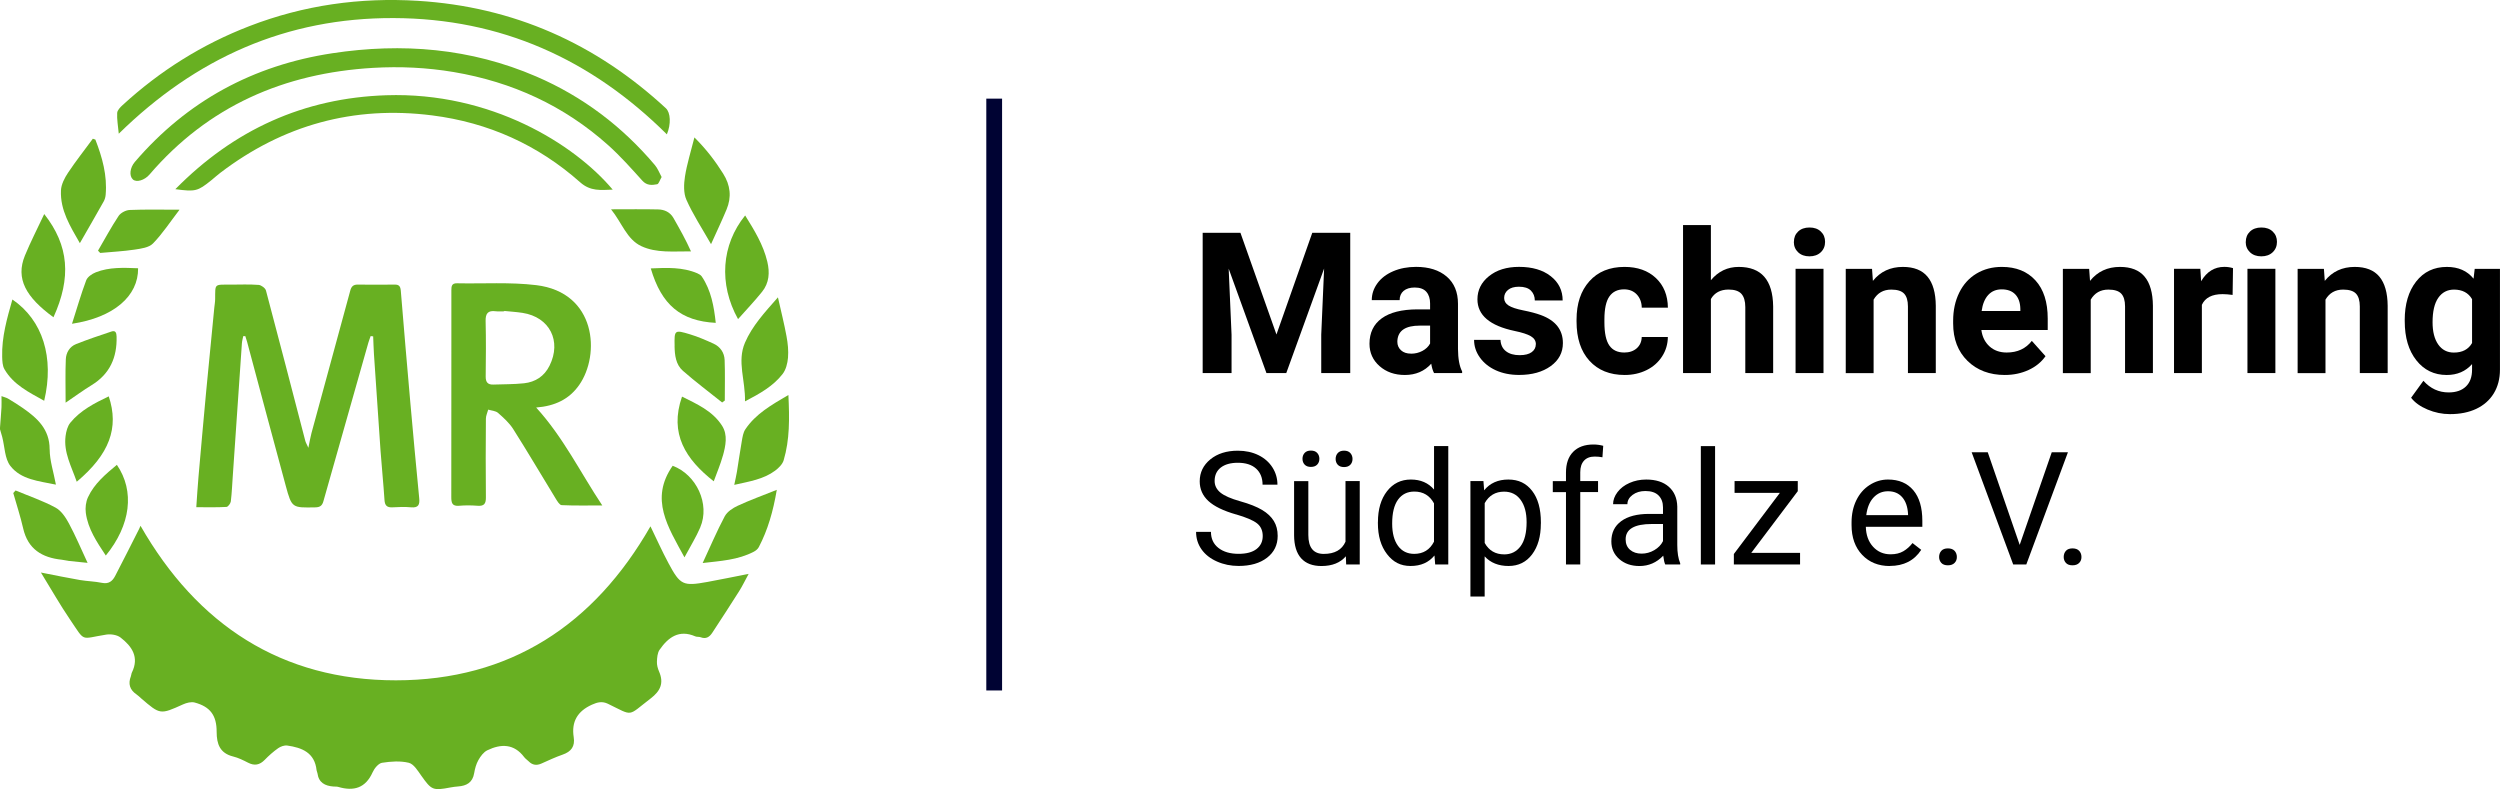 <?xml version="1.0" encoding="UTF-8"?> <svg xmlns="http://www.w3.org/2000/svg" id="Ebene_2" viewBox="0 0 633.63 200.02"><defs><style>.cls-1{fill:#68b022;}.cls-2{fill:#000333;}</style></defs><g id="Ebene_2-2"><g id="Ebene_1-2"><g><path class="cls-1" d="m12.58,113.89c0-5.11-3.1-7.89-6.76-10.45-1.22-.86-2.5-1.64-3.78-2.41-.4-.24-.89-.34-1.66-.63,0,1.15.04,1.98,0,2.81-.1,1.74-.25,3.47-.38,5.2v.39c.19.65.39,1.29.56,1.94.65,2.48.62,5.48,2.06,7.34,2.72,3.51,7.22,3.84,11.55,4.75-.6-3.23-1.57-6.08-1.58-8.93h-.01Z"></path><path class="cls-1" d="m169.45,142.78c-1.65-3.07-3.07-6.26-4.59-9.38-14.28,24.96-35.61,39.02-64.52,39.03-28.98,0-50.36-14.06-64.73-39.17-.13.29-.21.52-.32.74-2.03,4-4.03,8.01-6.11,11.99-.67,1.28-1.61,2.09-3.31,1.74-1.84-.38-3.75-.41-5.6-.72-3.1-.53-6.19-1.18-9.9-1.9,2.64,4.29,4.85,8.2,7.37,11.9,4,5.87,2.49,4.89,9.2,3.83,1.16-.18,2.73.06,3.61.74,2.89,2.23,4.8,4.99,2.87,8.89-.14.28-.13.64-.25.94-.74,1.9-.29,3.41,1.4,4.57.43.29.8.67,1.19,1.01,4.86,4.18,4.84,4.15,10.63,1.54.89-.4,2.07-.71,2.96-.47,3.95,1.07,5.57,3.27,5.56,7.43,0,3.08.82,5.42,4.19,6.25,1.31.32,2.57.95,3.78,1.57,1.63.84,2.94.58,4.21-.72,1.04-1.07,2.17-2.08,3.39-2.94.63-.45,1.58-.79,2.32-.69,3.74.53,6.97,1.8,7.44,6.27.03.25.18.49.22.75.31,2.4,1.92,3.21,4.08,3.37.39.03.8-.02,1.17.09,3.95,1.17,6.94.31,8.74-3.72.44-.99,1.47-2.24,2.38-2.39,2.22-.35,4.63-.52,6.78,0,1.25.31,2.27,2,3.15,3.24,2.6,3.68,2.94,3.87,7.41,3.01.64-.12,1.29-.2,1.93-.25,2.16-.16,3.69-.99,4.08-3.37.19-1.14.51-2.33,1.08-3.33.54-.96,1.32-2.02,2.26-2.47,3.46-1.67,6.75-1.7,9.34,1.74.31.41.77.7,1.14,1.07.94.95,1.99,1.1,3.21.56,1.78-.8,3.56-1.63,5.4-2.27,2.17-.76,3.17-2.09,2.8-4.42-.62-3.94.97-6.59,4.62-8.24,1.42-.64,2.61-.92,4.06-.22,6.58,3.19,4.81,3.25,10.82-1.35,2.48-1.9,3.41-3.9,2.13-6.84-.33-.76-.57-1.65-.54-2.46.04-1.03.12-2.25.68-3.05,2.19-3.16,4.93-5.18,9.05-3.39.4.18.93.06,1.34.22,1.37.54,2.27-.07,2.97-1.15,2.28-3.49,4.56-6.97,6.78-10.49.85-1.34,1.53-2.78,2.43-4.42-3.78.74-7.12,1.44-10.48,2.05-6.14,1.11-6.85.81-9.82-4.72h0Z"></path><path class="cls-1" d="m101.58,73.66c-.09-1.06-.43-1.54-1.51-1.53-3.13.03-6.26.04-9.39,0-1.11-.02-1.62.46-1.9,1.51-3.27,12.05-6.57,24.09-9.84,36.14-.28,1.03-.44,2.09-.78,3.72-.44-.97-.67-1.34-.78-1.75-3.31-12.71-6.59-25.42-9.97-38.11-.16-.62-1.19-1.38-1.86-1.43-2.33-.18-4.69-.08-7.04-.07-4.31,0-3.93-.29-3.98,3.65,0,.71-.14,1.43-.21,2.14-.7,7.18-1.41,14.36-2.09,21.54-.67,7.12-1.29,14.24-1.92,21.36-.22,2.5-.37,5.01-.56,7.72,2.72,0,5.19.07,7.64-.07.41-.02,1.04-.87,1.11-1.39.27-2.19.35-4.4.51-6.6.76-11.16,1.52-22.31,2.3-33.47.04-.61.22-1.21.34-1.82.18,0,.35,0,.53-.01.15.48.32.96.45,1.45,3.27,12.18,6.49,24.37,9.81,36.54,1.52,5.58,1.61,5.52,7.47,5.41,1.2-.02,1.75-.44,2.06-1.56,3.78-13.4,7.58-26.78,11.39-40.17.16-.57.39-1.12.58-1.68.21.02.43.05.64.07.07,1.51.1,3.02.2,4.52.55,8.17,1.09,16.34,1.67,24.51.3,4.15.73,8.29,1,12.44.09,1.43.65,1.94,2.06,1.86,1.56-.1,3.14-.14,4.69,0,1.87.17,2.21-.69,2.05-2.3-.79-8.15-1.55-16.3-2.27-24.46-.83-9.39-1.63-18.78-2.4-28.17h0Z"></path><path class="cls-1" d="m123.74,103.82c.84.26,1.88.3,2.49.83,1.41,1.24,2.86,2.55,3.85,4.11,3.69,5.82,7.18,11.76,10.78,17.64.39.63.96,1.6,1.49,1.63,3.27.15,6.55.08,10.3.08-5.63-8.48-9.86-17.24-16.76-24.82,4.76-.38,8.35-2.08,10.89-5.69,5.42-7.7,4.39-23.49-10.88-25.33-6.62-.8-13.39-.33-20.09-.47-1.35-.03-1.41.8-1.41,1.8.02,3.78,0,7.55,0,11.33,0,13.68.01,27.35-.02,41.03,0,1.46.18,2.39,1.99,2.23,1.55-.14,3.13-.12,4.69,0,1.67.13,2.11-.56,2.09-2.14-.07-6.64-.05-13.28,0-19.93,0-.77.39-1.54.59-2.31h0Zm-.66-22.41c-.05-1.97.59-2.78,2.57-2.52.7.09,1.43.02,2.15.02v-.1c1.55.16,3.11.25,4.65.49,6.87,1.07,9.94,7.14,6.83,13.39-1.34,2.69-3.58,4.13-6.45,4.45-2.58.28-5.19.23-7.79.33-1.4.05-1.95-.6-1.94-2.01.05-4.68.1-9.37-.02-14.05Z"></path><path class="cls-1" d="m37.89,44.24c14.9-17.37,34.14-25.71,56.67-27.04,6.83-.4,13.65-.08,20.43,1.06,14.82,2.51,27.97,8.52,39.17,18.55,3.09,2.77,5.86,5.9,8.65,8.99,1.14,1.26,2.44,1.15,3.74.9.42-.08.67-1.04,1.14-1.83-.59-1.08-.99-2.18-1.69-3.01-8.29-9.82-18.29-17.39-30.1-22.48-16.62-7.17-33.95-8.58-51.7-5.88-20.04,3.05-36.8,12.12-50.03,27.55-1.24,1.45-1.48,3.5-.5,4.42.89.84,2.97.23,4.22-1.23h0Z"></path><path class="cls-1" d="m99.79,4.58c27.21.1,50.06,10.43,69.23,29.47,1.09-2.61.95-5.51-.27-6.63C150.99,11,130.14,1.71,105.92.21c-14.69-.91-28.96,1.1-42.71,6.41-11.99,4.62-22.69,11.35-32.15,20.03-.59.54-1.33,1.3-1.36,1.99-.09,1.59.21,3.21.4,5.25C49.67,14.71,72.56,4.48,99.79,4.58Z"></path><path class="cls-1" d="m97.9,24.14c-20.89.69-38.59,8.71-53.46,23.81,5.11.67,5.64.54,9.14-2.28.76-.61,1.48-1.28,2.26-1.87,15.93-12.13,33.84-17.08,53.72-14.55,14.21,1.81,26.79,7.46,37.49,16.96,2.61,2.32,5.22,1.96,8.24,1.85-9.69-11.54-30.92-24.8-57.39-23.92h0Z"></path><path class="cls-1" d="m11.2,101.57c2.6-10.98-.38-20.43-8.06-25.66-1.36,4.79-2.72,9.5-2.59,14.49.03,1.08.07,2.31.58,3.19,2.29,3.94,6.22,5.84,10.07,7.99h0Z"></path><path class="cls-1" d="m188.81,101.73c3.82-1.99,7.17-3.87,9.55-6.95.84-1.09,1.24-2.7,1.36-4.11.15-1.78-.04-3.64-.37-5.41-.57-3.13-1.36-6.23-2.18-9.9-3.44,3.91-6.52,7.25-8.35,11.48-2.07,4.79.14,9.6,0,14.89h0Z"></path><path class="cls-1" d="m199.82,100.11c-4.36,2.56-8.3,4.8-10.91,8.7-.55.82-.71,1.93-.89,2.94-.46,2.61-.82,5.24-1.25,7.86-.16.98-.4,1.95-.67,3.28,3.86-.87,7.41-1.41,10.36-3.6.89-.67,1.86-1.62,2.16-2.63,1.55-5.22,1.49-10.59,1.2-16.55Z"></path><path class="cls-1" d="m13.55,80.42c4.56-10.06,3.94-18.17-2.34-26.17-1.75,3.74-3.48,7.08-4.9,10.54-2.39,5.84.23,10.51,7.25,15.63h-.01Z"></path><path class="cls-1" d="m187.06,80.88c2.11-2.38,4.21-4.58,6.1-6.94,1.79-2.23,1.97-4.84,1.32-7.6-1.02-4.32-3.3-8-5.62-11.73-6.01,7.4-6.76,17.36-1.8,26.27h0Z"></path><path class="cls-1" d="m26.29,51.04c.28-.5.44-1.1.49-1.67.43-4.91-.86-9.5-2.61-13.99-.21-.07-.43-.14-.64-.22-2.11,2.87-4.32,5.67-6.29,8.63-.88,1.32-1.72,2.94-1.79,4.46-.23,5.03,2.36,9.12,4.79,13.38,2.12-3.7,4.11-7.13,6.05-10.59Z"></path><path class="cls-1" d="m180.21,61.89c1.45-3.22,2.76-5.97,3.93-8.78,1.32-3.16,1-6.15-.86-9.11-2-3.18-4.23-6.13-7.28-9.17-.9,3.6-1.89,6.7-2.39,9.88-.3,1.93-.4,4.23.36,5.93,1.65,3.71,3.91,7.15,6.24,11.24h0Z"></path><path class="cls-1" d="m183.69,130.85c-2,3.76-3.67,7.7-5.6,11.85,4.57-.53,8.96-.77,12.97-2.87.5-.26,1.02-.69,1.27-1.18,2.27-4.35,3.61-8.99,4.55-14.5-3.7,1.48-6.87,2.63-9.91,4.04-1.25.58-2.65,1.5-3.27,2.65h0Z"></path><path class="cls-1" d="m17.36,142.16c1.56.18,3.12.33,4.84.5-1.65-3.54-3.04-6.84-4.72-9.97-.82-1.53-1.95-3.25-3.4-4.03-3.22-1.74-6.74-2.93-10.13-4.35-.2.22-.39.43-.59.65.85,2.98,1.82,5.94,2.51,8.96,1.2,5.25,4.77,7.42,9.77,7.94.58.06,1.15.23,1.73.29h-.01Z"></path><path class="cls-1" d="m183.22,115.51c.69-2.51,1.28-5.26-.2-7.59-2.43-3.82-6.48-5.55-10.16-7.4-3.29,9.44.97,15.91,8.04,21.47.8-2.21,1.71-4.31,2.31-6.49h.01Z"></path><path class="cls-1" d="m19.45,122.1c8.28-6.96,10.78-13.65,8.11-21.64-3.61,1.73-7.16,3.53-9.73,6.67-.72.88-1.06,2.21-1.21,3.38-.54,4.14,1.48,7.69,2.83,11.59Z"></path><path class="cls-1" d="m177.48,133.66c2.52-5.89-.94-13.35-6.99-15.61-5.89,8.43-1.19,15.5,2.99,23.21,1.49-2.8,2.95-5.12,4.01-7.6h0Z"></path><path class="cls-1" d="m26.82,140.8c6.32-7.75,7.37-16.31,2.8-22.99-2.86,2.39-5.73,4.77-7.32,8.22-.54,1.16-.72,2.67-.55,3.95.54,4.1,2.83,7.43,5.07,10.83h0Z"></path><path class="cls-1" d="m170.97,87.69c.04,2.32.3,4.7,2.11,6.29,3.2,2.81,6.62,5.36,9.95,8.03.22-.16.45-.33.67-.49,0-3.42.09-6.85-.04-10.26-.07-1.85-1.08-3.37-2.81-4.16-1.94-.88-3.92-1.75-5.95-2.36-3.97-1.2-4-1.12-3.92,2.97v-.02Z"></path><path class="cls-1" d="m23.2,97.63c4.64-2.83,6.49-7.03,6.35-12.32-.03-.97-.26-1.64-1.32-1.28-3,1-6.01,2.01-8.95,3.18-1.64.65-2.53,2.18-2.6,3.85-.15,3.48-.05,6.97-.05,11,2.49-1.69,4.48-3.15,6.57-4.43Z"></path><path class="cls-1" d="m176.77,69.28c-3.76-1.61-7.68-1.43-11.83-1.25,2.72,9.26,7.62,13.34,16.47,13.8-.46-4.18-1.16-8.21-3.54-11.75-.24-.35-.69-.62-1.09-.79h-.01Z"></path><path class="cls-1" d="m45.52,53.15c-4.67,0-8.67-.1-12.66.07-.97.04-2.27.72-2.8,1.51-1.88,2.84-3.5,5.85-5.22,8.8.18.19.37.39.55.58,2.9-.27,5.82-.41,8.69-.84,1.63-.25,3.66-.5,4.69-1.56,2.41-2.47,4.32-5.42,6.74-8.57h.01Z"></path><path class="cls-1" d="m24.28,69.02c-.95.37-2.1,1.16-2.43,2.02-1.31,3.48-2.33,7.06-3.6,11.02,10.57-1.59,16.84-7.02,16.75-14.07-3.62-.14-7.27-.33-10.73,1.03h.01Z"></path><path class="cls-1" d="m154.87,53.05c2.78,3.44,3.97,7.59,7.66,9.33,3.85,1.81,8.2,1.3,12.6,1.33-1.33-2.98-2.88-5.71-4.43-8.44-.86-1.51-2.3-2.16-3.91-2.19-3.75-.09-7.5-.03-11.92-.03h0Z"></path></g><rect class="cls-2" x="249.98" y="25" width="4" height="150"></rect></g><g><path d="m314.39,59l9.13,25.78,9.08-25.78h9.62v35.55h-7.35v-9.72l.73-16.77-9.59,26.49h-5.03l-9.57-26.46.73,16.75v9.72h-7.32v-35.55h9.57Z"></path><path d="m363.46,94.55c-.33-.63-.56-1.42-.71-2.37-1.71,1.9-3.93,2.86-6.67,2.86-2.59,0-4.73-.75-6.43-2.25-1.7-1.5-2.55-3.39-2.55-5.66,0-2.8,1.04-4.95,3.11-6.45,2.07-1.5,5.07-2.25,9-2.27h3.25v-1.51c0-1.22-.31-2.2-.94-2.93-.63-.73-1.62-1.1-2.97-1.1-1.19,0-2.12.29-2.8.85-.67.57-1.01,1.35-1.01,2.34h-7.06c0-1.53.47-2.95,1.42-4.25.94-1.3,2.28-2.32,4-3.06,1.72-.74,3.66-1.11,5.81-1.11,3.25,0,5.84.82,7.75,2.45,1.91,1.64,2.87,3.94,2.87,6.9v11.45c.02,2.51.37,4.4,1.05,5.69v.42h-7.13Zm-5.83-4.91c1.04,0,2-.23,2.88-.7s1.53-1.09,1.95-1.87v-4.54h-2.64c-3.53,0-5.41,1.22-5.64,3.66l-.02.42c0,.88.31,1.6.93,2.17.62.57,1.46.85,2.54.85Z"></path><path d="m389.27,87.25c0-.86-.43-1.54-1.28-2.04-.85-.5-2.23-.94-4.11-1.33-6.28-1.32-9.42-3.99-9.42-8.01,0-2.34.97-4.3,2.92-5.87,1.94-1.57,4.49-2.36,7.63-2.36,3.35,0,6.03.79,8.04,2.37,2.01,1.58,3.01,3.63,3.01,6.15h-7.06c0-1.01-.33-1.84-.98-2.5-.65-.66-1.67-.99-3.05-.99-1.19,0-2.11.27-2.76.81-.65.54-.98,1.22-.98,2.05,0,.78.37,1.41,1.11,1.89.74.48,1.99.9,3.75,1.25,1.76.35,3.24.74,4.44,1.18,3.73,1.37,5.59,3.74,5.59,7.1,0,2.41-1.03,4.36-3.1,5.85-2.07,1.49-4.74,2.23-8.01,2.23-2.21,0-4.18-.4-5.9-1.18-1.72-.79-3.06-1.87-4.04-3.25-.98-1.38-1.46-2.86-1.46-4.46h6.69c.06,1.25.53,2.21,1.39,2.88.86.67,2.02,1,3.47,1,1.35,0,2.37-.26,3.06-.77.69-.51,1.04-1.18,1.04-2.01Z"></path><path d="m411.66,89.35c1.3,0,2.36-.36,3.17-1.07.81-.72,1.24-1.67,1.27-2.86h6.62c-.02,1.79-.5,3.43-1.46,4.92-.96,1.49-2.27,2.65-3.94,3.47-1.67.82-3.51,1.23-5.53,1.23-3.78,0-6.75-1.2-8.94-3.6-2.18-2.4-3.27-5.72-3.27-9.95v-.46c0-4.07,1.08-7.32,3.25-9.74,2.16-2.42,5.13-3.64,8.91-3.64,3.3,0,5.95.94,7.95,2.82,1.99,1.88,3.01,4.38,3.04,7.51h-6.62c-.03-1.37-.46-2.49-1.27-3.35-.81-.86-1.89-1.29-3.22-1.29-1.64,0-2.88.6-3.72,1.8-.84,1.2-1.26,3.14-1.26,5.83v.73c0,2.72.42,4.68,1.25,5.87s2.09,1.78,3.78,1.78Z"></path><path d="m433.63,71.02c1.87-2.25,4.22-3.37,7.06-3.37,5.73,0,8.63,3.33,8.72,9.99v16.92h-7.06v-16.72c0-1.51-.33-2.63-.98-3.36-.65-.72-1.73-1.09-3.25-1.09-2.07,0-3.56.8-4.49,2.39v18.77h-7.06v-37.5h7.06v13.96Z"></path><path d="m454.67,61.3c0-1.06.35-1.93,1.06-2.61.71-.68,1.67-1.03,2.89-1.03s2.16.34,2.88,1.03c.72.68,1.07,1.55,1.07,2.61s-.36,1.95-1.09,2.64c-.72.68-1.68,1.03-2.87,1.03s-2.14-.34-2.87-1.03c-.72-.68-1.09-1.56-1.09-2.64Zm7.5,33.25h-7.08v-26.42h7.08v26.42Z"></path><path d="m474.47,68.14l.22,3.05c1.89-2.36,4.42-3.54,7.59-3.54,2.8,0,4.88.82,6.25,2.47,1.37,1.64,2.07,4.1,2.1,7.37v17.07h-7.06v-16.89c0-1.5-.33-2.58-.98-3.26-.65-.68-1.73-1.01-3.25-1.01-1.99,0-3.48.85-4.47,2.54v18.63h-7.06v-26.42h6.64Z"></path><path d="m508.14,95.04c-3.87,0-7.03-1.19-9.46-3.56-2.43-2.38-3.65-5.54-3.65-9.5v-.68c0-2.65.51-5.02,1.54-7.12,1.03-2.09,2.48-3.7,4.36-4.83,1.88-1.13,4.02-1.7,6.43-1.7,3.61,0,6.46,1.14,8.53,3.42,2.08,2.28,3.11,5.51,3.11,9.69v2.88h-16.82c.23,1.73.92,3.11,2.06,4.15,1.15,1.04,2.6,1.56,4.36,1.56,2.72,0,4.84-.98,6.37-2.95l3.47,3.88c-1.06,1.5-2.49,2.67-4.3,3.5s-3.81,1.26-6.01,1.26Zm-.81-21.7c-1.4,0-2.54.47-3.41,1.42-.87.95-1.43,2.31-1.67,4.07h9.81v-.56c-.03-1.57-.46-2.78-1.27-3.64-.81-.86-1.97-1.29-3.47-1.29Z"></path><path d="m529.5,68.14l.22,3.05c1.89-2.36,4.42-3.54,7.59-3.54,2.8,0,4.88.82,6.25,2.47,1.37,1.64,2.07,4.1,2.1,7.37v17.07h-7.06v-16.89c0-1.5-.33-2.58-.98-3.26-.65-.68-1.73-1.01-3.25-1.01-1.99,0-3.48.85-4.47,2.54v18.63h-7.06v-26.42h6.64Z"></path><path d="m565.86,74.75c-.96-.13-1.81-.2-2.54-.2-2.67,0-4.42.9-5.25,2.71v17.29h-7.06v-26.42h6.67l.2,3.15c1.42-2.42,3.38-3.64,5.88-3.64.78,0,1.51.11,2.2.32l-.1,6.79Z"></path><path d="m569.2,61.3c0-1.06.35-1.93,1.06-2.61.71-.68,1.67-1.03,2.89-1.03s2.16.34,2.88,1.03c.72.68,1.07,1.55,1.07,2.61s-.36,1.95-1.09,2.64c-.72.68-1.68,1.03-2.87,1.03s-2.14-.34-2.87-1.03c-.72-.68-1.09-1.56-1.09-2.64Zm7.5,33.25h-7.08v-26.42h7.08v26.42Z"></path><path d="m589,68.14l.22,3.05c1.89-2.36,4.42-3.54,7.59-3.54,2.8,0,4.88.82,6.25,2.47,1.37,1.64,2.07,4.1,2.1,7.37v17.07h-7.06v-16.89c0-1.5-.33-2.58-.98-3.26-.65-.68-1.73-1.01-3.25-1.01-1.99,0-3.48.85-4.47,2.54v18.63h-7.06v-26.42h6.64Z"></path><path d="m609.48,81.15c0-4.05.96-7.32,2.89-9.79,1.93-2.47,4.53-3.71,7.8-3.71,2.9,0,5.15.99,6.76,2.98l.29-2.49h6.4v25.54c0,2.31-.53,4.32-1.57,6.03-1.05,1.71-2.53,3.01-4.43,3.91s-4.13,1.34-6.69,1.34c-1.94,0-3.83-.39-5.66-1.16-1.84-.77-3.23-1.77-4.17-2.99l3.12-4.3c1.76,1.97,3.89,2.95,6.4,2.95,1.87,0,3.33-.5,4.37-1.5,1.04-1,1.56-2.42,1.56-4.26v-1.42c-1.63,1.84-3.77,2.76-6.42,2.76-3.17,0-5.74-1.24-7.7-3.72-1.96-2.48-2.94-5.77-2.94-9.88v-.29Zm7.06.53c0,2.4.48,4.27,1.44,5.64.96,1.36,2.28,2.04,3.96,2.04,2.15,0,3.69-.81,4.61-2.42v-11.12c-.94-1.61-2.47-2.42-4.57-2.42-1.69,0-3.02.69-3.99,2.08-.97,1.39-1.45,3.46-1.45,6.21Z"></path></g><g><path d="m313.29,130.39c-3.22-.92-5.56-2.06-7.02-3.41s-2.2-3.01-2.2-4.99c0-2.24.9-4.09,2.69-5.56,1.79-1.46,4.12-2.2,6.98-2.2,1.95,0,3.69.38,5.22,1.13s2.71,1.8,3.55,3.12,1.26,2.78,1.26,4.36h-3.77c0-1.72-.55-3.08-1.64-4.07-1.09-.99-2.64-1.48-4.63-1.48-1.85,0-3.29.41-4.33,1.22-1.04.82-1.55,1.95-1.55,3.39,0,1.16.49,2.14,1.47,2.95.98.8,2.66,1.54,5.02,2.2s4.21,1.4,5.55,2.2,2.32,1.74,2.97,2.8.97,2.32.97,3.77c0,2.3-.9,4.15-2.7,5.54s-4.2,2.08-7.21,2.08c-1.95,0-3.78-.37-5.47-1.12-1.69-.75-3-1.77-3.92-3.08s-1.38-2.78-1.38-4.43h3.77c0,1.72.63,3.08,1.9,4.07s2.97,1.49,5.09,1.49c1.98,0,3.5-.4,4.55-1.21s1.58-1.91,1.58-3.3-.49-2.47-1.46-3.23-2.75-1.51-5.31-2.26Z"></path><path d="m341.12,140.98c-1.41,1.65-3.47,2.48-6.19,2.48-2.25,0-3.97-.65-5.15-1.96s-1.77-3.25-1.79-5.81v-13.75h3.61v13.65c0,3.2,1.3,4.8,3.91,4.8,2.76,0,4.6-1.03,5.51-3.09v-15.37h3.61v21.13h-3.44l-.08-2.09Zm-11-24.7c0-.59.18-1.08.54-1.48s.89-.6,1.59-.6,1.24.2,1.6.6.55.89.55,1.48-.18,1.08-.55,1.47-.9.59-1.6.59-1.23-.2-1.59-.59-.54-.88-.54-1.47Zm8.4.04c0-.59.18-1.09.54-1.49s.89-.61,1.59-.61,1.24.2,1.6.61.55.9.55,1.49-.18,1.08-.55,1.47-.9.59-1.6.59-1.23-.2-1.59-.59-.54-.88-.54-1.47Z"></path><path d="m349.24,132.32c0-3.24.77-5.85,2.3-7.82s3.55-2.96,6.04-2.96,4.43.85,5.88,2.54v-11.02h3.61v30h-3.32l-.18-2.27c-1.45,1.77-3.46,2.66-6.04,2.66s-4.44-1-5.99-3.01-2.31-4.62-2.31-7.85v-.27Zm3.61.41c0,2.4.5,4.27,1.48,5.62s2.36,2.03,4.1,2.03c2.29,0,3.96-1.03,5.02-3.09v-9.71c-1.08-1.99-2.74-2.99-4.98-2.99-1.77,0-3.15.68-4.14,2.05s-1.48,3.39-1.48,6.07Z"></path><path d="m390.53,132.73c0,3.22-.74,5.81-2.21,7.77s-3.46,2.95-5.98,2.95-4.58-.81-6.05-2.44v10.18h-3.61v-29.26h3.3l.18,2.34c1.47-1.82,3.52-2.73,6.13-2.73s4.55.96,6.03,2.87,2.22,4.58,2.22,7.99v.33Zm-3.61-.41c0-2.38-.51-4.26-1.52-5.64s-2.41-2.07-4.18-2.07c-2.19,0-3.83.97-4.92,2.91v10.1c1.08,1.93,2.73,2.89,4.96,2.89,1.73,0,3.11-.69,4.13-2.06s1.53-3.42,1.53-6.12Z"></path><path d="m396.9,143.07v-18.34h-3.34v-2.79h3.34v-2.17c0-2.27.61-4.02,1.82-5.25s2.92-1.86,5.14-1.86c.83,0,1.66.11,2.48.33l-.2,2.91c-.61-.12-1.26-.18-1.95-.18-1.17,0-2.08.34-2.71,1.03-.64.69-.96,1.67-.96,2.95v2.23h4.51v2.79h-4.51v18.34h-3.61Z"></path><path d="m422.06,143.07c-.21-.42-.38-1.16-.51-2.23-1.68,1.75-3.68,2.62-6.02,2.62-2.08,0-3.79-.59-5.13-1.77s-2-2.67-2-4.48c0-2.2.84-3.91,2.51-5.13s4.03-1.83,7.06-1.83h3.52v-1.66c0-1.26-.38-2.27-1.13-3.02s-1.87-1.12-3.34-1.12c-1.29,0-2.37.33-3.24.98s-1.31,1.44-1.31,2.36h-3.63c0-1.05.37-2.07,1.12-3.06s1.76-1.76,3.05-2.33,2.69-.86,4.23-.86c2.43,0,4.34.61,5.72,1.83s2.1,2.89,2.15,5.03v9.73c0,1.94.25,3.48.74,4.63v.31h-3.79Zm-6-2.75c1.13,0,2.21-.29,3.22-.88s1.75-1.35,2.21-2.29v-4.34h-2.83c-4.43,0-6.64,1.3-6.64,3.89,0,1.13.38,2.02,1.13,2.66s1.73.96,2.91.96Z"></path><path d="m434.69,143.07h-3.61v-30h3.61v30Z"></path><path d="m443.87,140.12h12.36v2.95h-16.78v-2.66l11.66-15.49h-11.48v-2.99h16.02v2.56l-11.78,15.62Z"></path><path d="m478.97,143.46c-2.86,0-5.2-.94-6.99-2.82s-2.7-4.4-2.7-7.55v-.66c0-2.1.4-3.97,1.2-5.62s1.92-2.94,3.36-3.87,3-1.4,4.68-1.4c2.75,0,4.88.91,6.41,2.71s2.29,4.4,2.29,7.77v1.5h-14.32c.05,2.08.66,3.77,1.83,5.05s2.65,1.92,4.44,1.92c1.28,0,2.36-.26,3.24-.78s1.66-1.21,2.32-2.07l2.21,1.72c-1.77,2.72-4.43,4.08-7.97,4.08Zm-.45-18.95c-1.46,0-2.68.53-3.67,1.59s-1.6,2.55-1.84,4.46h10.59v-.27c-.1-1.84-.6-3.26-1.48-4.27s-2.08-1.51-3.59-1.51Z"></path><path d="m491.47,141.17c0-.62.19-1.15.56-1.56s.93-.62,1.67-.62,1.31.21,1.69.62.58.94.58,1.56-.19,1.1-.58,1.5-.95.61-1.69.61-1.3-.2-1.67-.61-.56-.91-.56-1.5Z"></path><path d="m511.9,138.09l8.12-23.46h4.1l-10.55,28.44h-3.32l-10.53-28.44h4.08l8.09,23.46Z"></path><path d="m523.05,141.17c0-.62.19-1.15.56-1.56s.93-.62,1.67-.62,1.31.21,1.69.62.58.94.58,1.56-.19,1.1-.58,1.5-.95.61-1.69.61-1.3-.2-1.67-.61-.56-.91-.56-1.5Z"></path></g></g></svg> 